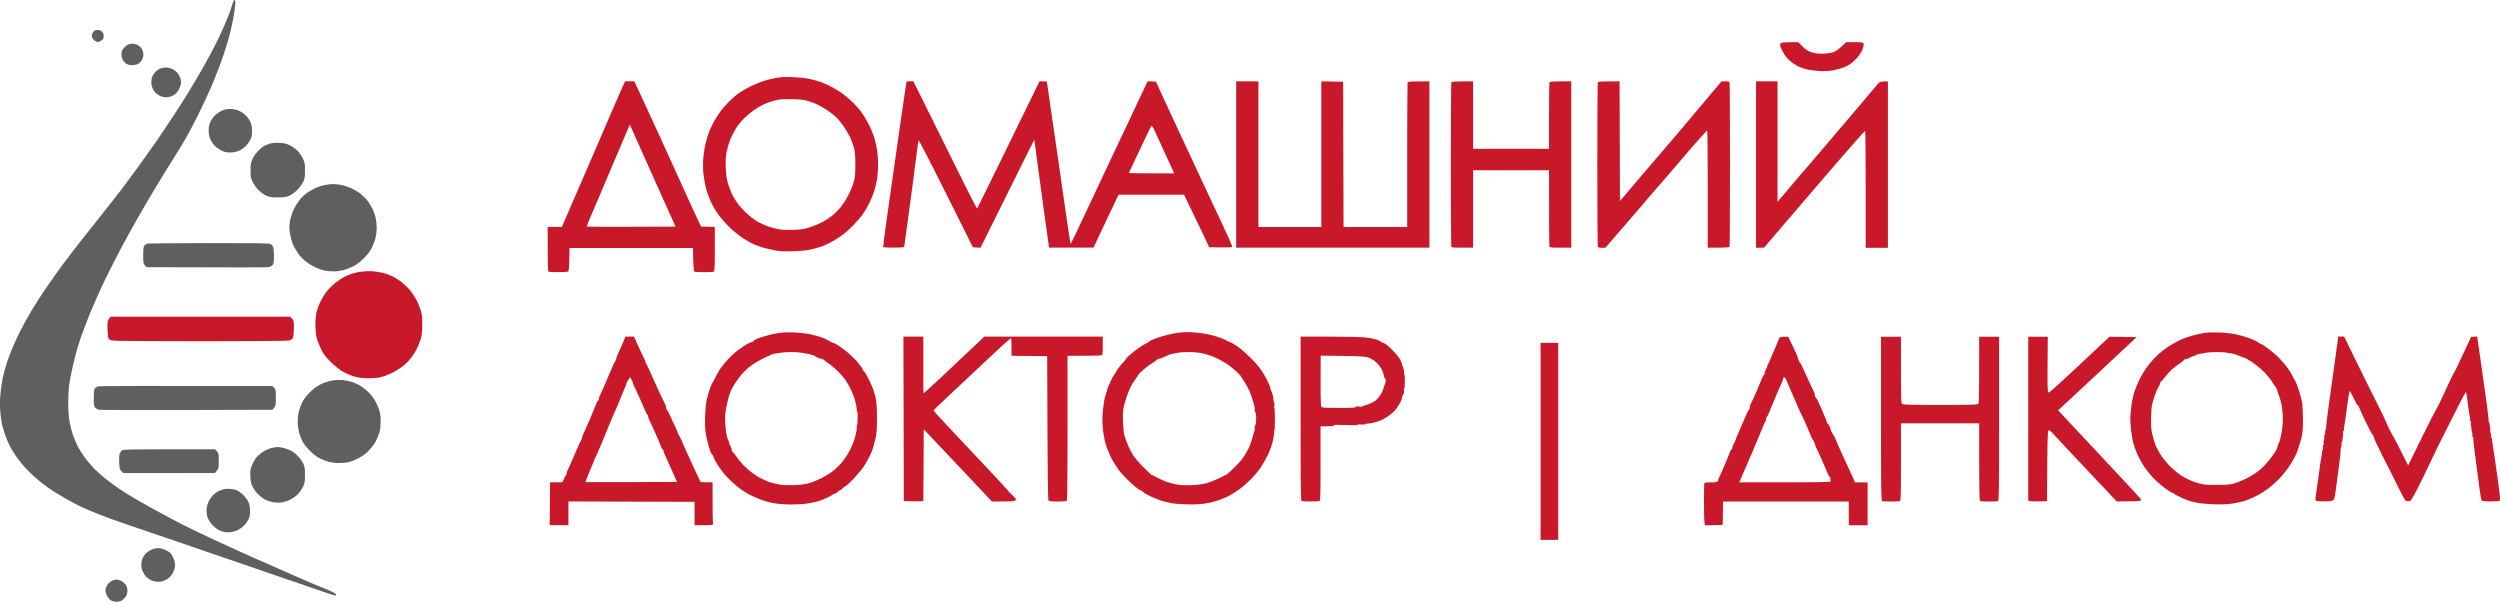 <?xml version="1.0" encoding="UTF-8"?> <svg xmlns="http://www.w3.org/2000/svg" width="4096" height="986" viewBox="0 0 4096 986" fill="none"><path d="M176.089 957.864C177.471 955.98 180.486 953.217 182.747 951.961C185.008 950.705 188.526 949.574 190.661 949.574C192.671 949.574 196.44 950.579 198.827 951.835C201.214 952.966 204.48 955.98 206.113 958.367C207.746 961.004 208.877 964.647 208.877 967.536C208.877 970.048 207.997 973.942 206.992 975.951C205.987 977.961 203.224 981.101 200.963 982.86C198.073 984.995 195.31 986 191.29 986C187.772 986 184.129 984.995 181.491 983.488C179.104 981.98 176.466 978.715 174.833 975.072C173.074 971.178 172.446 967.661 172.949 965.275C173.326 963.265 174.707 959.874 176.089 957.864Z" fill="#605E5F"></path><path d="M3823.03 609.813C3825.67 590.47 3828.56 569.368 3829.44 563.088L3830.95 551.407H3840.62L3861.98 595.117C3873.78 619.108 3884.46 640.712 3885.72 643.099C3887.1 645.485 3893.01 657.418 3898.91 669.476C3904.94 681.534 3909.71 691.708 3909.71 692.085C3909.71 692.461 3911.97 697.486 3914.86 703.389C3917.75 709.292 3920.39 714.317 3920.89 714.693C3921.4 715.07 3927.17 725.998 3945.52 762.549L3968.25 716.326C3980.82 690.954 3991.87 669.224 3992.75 668.22C3993.75 667.215 3997.65 659.302 4001.54 650.635C4005.44 641.968 4011.22 629.408 4014.48 622.751C4017.62 615.968 4020.89 609.688 4021.64 608.934C4022.4 608.055 4028.8 594.866 4048.65 552.035L4058.58 551.281L4060.84 566.731C4062.09 575.272 4064.73 593.736 4066.74 607.929C4068.75 622.123 4072.14 646.239 4074.28 661.688C4076.29 677.012 4077.8 690.2 4077.42 690.829C4077.04 691.582 4077.29 692.085 4078.05 692.085C4078.8 692.085 4079.18 693.592 4079.18 695.602C4079.05 697.486 4079.43 699.872 4079.93 700.877C4080.43 701.882 4080.43 703.891 4080.06 705.273C4079.68 706.655 4079.81 708.539 4080.56 709.418C4081.19 710.172 4081.56 712.056 4081.19 713.437C4080.81 714.819 4081.06 716.201 4081.82 716.578C4082.57 716.954 4082.95 718.713 4082.95 720.723C4082.82 722.607 4083.07 724.993 4083.57 725.998C4084.08 727.003 4084.33 728.761 4084.2 729.766C4084.08 730.771 4084.2 732.529 4084.7 733.534C4085.08 734.539 4087.97 754.385 4091.24 777.496C4096.01 811.535 4096.76 819.699 4095.38 820.453C4094.5 820.955 4087.85 821.458 4080.56 821.458C4071.26 821.583 4066.99 821.081 4065.99 819.951C4065.23 819.071 4063.6 810.405 4062.47 800.733C4061.21 791.061 4058.32 768.829 4055.94 751.496C4053.55 734.037 4051.92 719.215 4052.29 718.462C4052.67 717.834 4052.42 716.954 4051.67 716.578C4050.91 716.201 4050.54 714.442 4050.66 712.558C4050.79 710.549 4050.54 708.288 4050.03 707.534C4049.53 706.655 4049.28 704.645 4049.28 703.138C4049.4 701.505 4049.03 699.118 4048.53 697.737C4048.02 696.355 4047.9 694.22 4048.4 693.089C4048.78 691.833 4048.65 690.577 4047.9 690.2C4047.14 689.824 4046.77 688.065 4046.89 686.181C4047.02 684.171 4046.77 682.162 4046.39 681.408C4046.01 680.78 4044.63 671.988 4043.38 661.939C4042.24 651.891 4040.86 643.224 4040.23 642.471C4039.73 641.843 4030.56 659.05 4019.76 680.78C4008.95 702.51 3999.53 721.225 3998.9 722.23C3998.15 723.235 3990.61 738.81 3982.2 756.771C3973.65 774.733 3963.1 796.211 3958.83 804.501C3954.43 812.791 3950.16 819.951 3949.16 820.579C3948.15 821.081 3945.89 821.332 3944.01 821.207C3940.87 820.83 3939.61 818.946 3930.57 800.733C3925.16 789.68 3919.64 778.626 3918.38 776.24C3917.12 773.853 3910.22 760.163 3902.93 745.844C3895.64 731.399 3889.61 718.587 3889.61 717.206C3889.61 715.824 3888.61 713.689 3887.35 712.558C3886.1 711.302 3880.44 700.5 3874.79 688.693C3869.14 676.761 3864.49 666.461 3864.49 665.707C3864.49 665.079 3863.99 664.451 3863.23 664.451C3862.48 664.451 3859.46 659.05 3856.32 652.519C3853.18 645.987 3850.29 640.586 3849.79 640.586C3849.16 640.586 3847.15 653.147 3845.14 668.471C3843.13 683.92 3841.25 697.109 3840.87 697.737C3840.37 698.49 3840.24 700.5 3840.37 702.51C3840.49 704.394 3840.12 706.152 3839.36 706.529C3838.61 706.906 3838.48 708.162 3838.86 709.418C3839.36 710.549 3839.24 712.684 3838.74 714.065C3838.23 715.447 3837.86 718.085 3837.98 720.094C3837.98 721.979 3837.61 723.737 3836.85 724.114C3836.1 724.491 3835.85 726.124 3836.22 727.882C3836.6 729.64 3836.35 731.901 3835.6 732.906C3834.84 733.911 3834.59 735.418 3834.97 736.046C3835.34 736.8 3833.96 749.863 3831.95 765.312C3829.94 780.636 3827.43 798.723 3826.55 805.632C3825.29 815.429 3824.42 818.443 3822.41 819.699C3820.65 820.955 3816 821.458 3807.96 821.458C3801.43 821.458 3795.27 820.955 3794.52 820.453C3793.26 819.825 3793.39 817.187 3794.77 808.269C3795.65 802.115 3797.91 785.912 3799.79 772.472C3801.55 759.032 3803.31 747.1 3803.81 746.095C3804.19 745.09 3804.44 742.703 3804.32 740.819C3804.32 738.81 3804.69 737.302 3805.45 737.302C3806.2 737.302 3806.33 735.795 3805.95 733.911C3805.45 731.776 3805.7 730.017 3806.58 729.515C3807.33 728.887 3807.58 727.505 3807.2 726.375C3806.7 725.119 3806.83 722.983 3807.33 721.602C3807.83 720.22 3808.21 717.582 3808.08 715.698C3808.08 713.689 3808.34 712.181 3808.96 712.181C3809.47 712.181 3809.72 710.172 3809.59 707.785C3809.34 705.399 3809.72 703.389 3810.47 703.389C3811.22 703.389 3811.48 702.887 3811.1 702.133C3810.72 701.505 3812.23 688.316 3814.24 672.993C3816.38 657.543 3820.27 629.156 3823.03 609.813Z" fill="#C9182A"></path><path fill-rule="evenodd" clip-rule="evenodd" d="M384.247 0C385.629 0 385.88 2.01 385.252 9.169C384.875 14.068 383.242 25.247 381.484 33.913C379.725 42.58 376.961 54.764 375.203 60.919C373.444 67.073 369.173 81.015 365.655 91.692C362.138 102.368 354.475 122.465 348.696 136.282C342.792 150.098 332.114 173.209 324.828 187.78C317.542 202.35 308.246 220.06 303.975 227.345C299.829 234.63 290.407 249.829 283.247 261.259C275.961 272.689 263.273 293.288 254.982 307.104C246.691 320.921 233.249 343.781 225.209 357.975C217.17 372.168 205.235 393.646 198.829 405.704C192.296 417.763 180.488 441.251 172.322 457.831C164.283 474.41 153.228 499.28 147.575 513.097C142.047 526.913 135.138 545.001 132.249 553.29C129.485 561.58 125.465 574.643 123.581 582.18C121.571 589.716 118.807 601.648 117.425 608.557C115.918 615.465 114.034 625.639 113.28 631.166C112.401 636.692 111.772 649.755 111.772 660.055C111.772 671.862 112.526 683.041 113.782 690.2C114.913 696.48 117.3 706.026 119.184 711.553C121.069 717.079 124.586 725.872 127.224 731.022C129.862 736.171 135.389 744.964 139.535 750.49C143.681 756.017 150.464 763.93 154.484 768.075C158.63 772.22 167.298 779.882 173.83 785.157C180.362 790.433 193.553 799.853 203.226 806.008C212.898 812.288 232.747 823.844 247.193 831.757C261.64 839.796 282.87 851.1 294.302 857.004C305.733 862.907 329.099 874.337 346.435 882.376C363.645 890.415 394.8 904.608 415.527 913.777C436.255 922.946 468.917 937.391 488.011 945.681C507.232 954.096 523.186 960.879 523.563 960.879C523.939 960.879 530.095 963.391 537.381 966.531C545.798 970.174 550.571 972.811 550.571 974.068C550.571 975.072 550.194 975.952 549.566 975.952C549.064 975.952 539.642 972.937 528.587 969.169C517.533 965.401 484.494 954.096 455.098 943.922C425.703 933.748 388.644 921.062 372.816 915.661C356.862 910.26 318.17 896.946 286.764 886.144C255.359 875.342 218.928 862.907 205.738 858.511C192.548 854.24 173.076 847.081 162.398 842.81C151.72 838.414 138.656 833.013 133.505 830.626C128.355 828.24 116.169 821.834 106.496 816.308C96.823 810.781 84.01 802.742 77.98 798.472C71.95 794.201 62.654 786.79 57.252 781.892C51.725 776.993 44.062 769.457 40.042 764.935C36.022 760.413 30.244 753.128 27.103 748.606C23.962 744.085 19.189 736.548 16.551 731.65C13.913 726.751 10.144 717.833 8.008 711.553C5.873 705.273 3.612 697.108 2.858 693.34C2.104 689.572 0.974 681.031 0.471 674.499C-0.157 667.717 -0.157 656.412 0.471 648.122C1.099 640.209 2.732 627.774 4.24 620.489C5.747 613.204 8.888 601.397 11.275 594.112C13.661 586.827 18.184 575.02 21.324 567.735C24.465 560.45 30.118 548.266 34.012 540.73C37.781 533.194 45.946 518.372 52.102 508.073C58.383 497.647 69.689 480.188 77.352 469.135C85.015 458.082 96.823 441.376 103.733 432.082C110.767 422.787 122.576 407.212 130.239 397.54C137.776 387.869 153.73 367.772 165.539 352.95C177.473 338.129 192.548 318.911 199.08 310.245C205.612 301.578 218.677 284.119 227.848 271.307C237.144 258.495 249.58 241.036 255.61 232.369C261.514 223.703 272.695 207.123 280.483 195.316C288.397 183.509 300.708 164.417 307.869 152.61C315.155 140.803 327.215 120.204 334.878 106.764C342.541 93.325 352.842 73.73 357.741 63.431C362.766 53.005 369.424 38.058 372.564 30.145C375.705 22.232 379.222 12.184 380.479 7.788C381.735 3.14 383.242 0 384.247 0V0ZM160.514 49.112C162.775 48.986 165.413 50.242 167.172 51.875C168.805 53.382 169.936 56.145 169.936 58.155C169.936 60.039 169.433 62.551 168.805 63.807C168.303 64.938 166.167 66.696 164.157 67.576C161.142 69.083 159.886 69.083 156.745 67.576C154.61 66.696 152.223 64.184 151.344 62.175C149.836 59.034 149.836 57.778 151.344 54.764C152.223 52.754 153.856 50.745 154.861 50.116C155.866 49.488 158.378 49.112 160.514 49.112ZM216.667 71.595C219.305 71.595 223.074 72.474 225.209 73.479C227.219 74.484 230.109 76.87 231.491 78.88C232.872 80.764 234.38 84.532 234.757 87.296C235.259 90.938 234.631 93.701 232.872 97.344C231.491 100.107 228.601 103.373 226.466 104.629C224.33 105.759 220.185 106.764 216.667 106.764C213.275 106.764 209.255 105.885 206.994 104.503C204.859 103.247 202.221 100.107 200.964 97.595C199.834 95.083 198.829 91.064 198.829 88.928C198.829 86.668 199.959 82.899 201.341 80.764C202.723 78.503 205.738 75.489 207.874 74.107C210.135 72.725 214.155 71.595 216.667 71.595ZM271.69 110.532C275.207 110.532 279.478 111.663 282.996 113.296C286.136 114.929 290.156 118.32 292.041 121.209C294.051 123.972 295.935 128.745 296.312 131.885C297.065 136.407 296.563 138.919 293.799 144.823C291.664 149.596 289.026 152.987 285.759 155.122C283.247 156.881 278.599 158.639 275.458 159.142C272.067 159.518 267.795 159.142 264.78 158.137C262.017 157.258 258.123 154.997 256.113 153.238C254.103 151.48 251.339 147.837 250.208 145.074C248.952 142.311 247.821 137.663 247.821 134.774C247.821 131.76 248.575 127.489 249.58 125.354C250.46 123.093 252.846 119.576 254.856 117.566C256.866 115.557 260.132 113.17 262.268 112.291C264.278 111.412 268.549 110.658 271.69 110.532V110.532ZM376.836 178.485C380.604 178.359 386.383 179.49 390.026 180.871C393.795 182.253 399.071 185.644 402.211 188.659C405.226 191.673 408.869 196.572 410.251 199.712C412.01 203.606 412.889 208.128 412.889 214.157C413.015 220.814 412.387 224.331 410.251 228.601C408.744 231.741 405.478 236.389 403.091 239.026C400.578 241.539 396.181 244.93 393.167 246.312C390.277 247.819 384.499 249.326 380.353 249.703C375.328 250.08 370.68 249.577 366.535 248.321C362.892 247.191 357.615 243.925 353.972 240.785C349.827 237.268 346.686 232.997 344.802 228.476C342.666 223.577 341.787 219.432 341.913 213.529C341.913 207.5 342.792 203.606 345.179 198.707C346.938 194.939 350.706 190.166 353.972 187.528C357.113 184.891 362.012 181.751 364.902 180.62C367.916 179.49 373.318 178.485 376.836 178.485V178.485ZM456.983 234.002C464.771 234.254 468.666 235.133 474.193 237.77C478.213 239.655 483.991 243.674 487.132 246.814C490.273 249.954 494.293 255.732 496.177 259.626C499.317 266.032 499.694 268.418 499.694 279.471C499.694 289.771 499.192 293.037 496.931 297.684C495.423 300.824 491.529 306.351 488.137 309.993C484.494 314.013 479.343 318.158 475.198 320.042C469.042 323.056 466.781 323.433 455.098 323.433C443.667 323.433 441.029 323.056 435.627 320.293C432.109 318.66 426.708 314.515 423.316 311.249C420.05 307.984 415.904 301.955 413.894 297.935C410.879 291.655 410.502 289.269 410.502 278.843C410.502 268.544 411.005 266.032 413.894 260.003C415.653 256.234 419.924 250.331 423.316 246.94C426.582 243.548 430.979 239.906 433.114 238.901C435.124 237.896 439.144 236.263 441.908 235.258C444.923 234.379 450.953 233.751 456.983 234.002V234.002ZM545.546 301.578C549.315 301.578 555.847 302.331 559.993 303.211C564.139 304.09 571.173 306.476 575.696 308.486C580.093 310.496 586.876 314.515 590.77 317.53C594.539 320.544 599.941 325.945 602.579 329.462C605.217 333.105 608.734 338.757 610.368 342.274C612.001 345.791 614.136 351.945 615.267 356.09C616.272 360.235 617.151 367.897 617.151 373.047C617.151 378.197 616.272 385.859 615.267 390.004C614.136 394.149 611.498 401.183 609.363 405.704C606.599 411.357 602.579 416.758 595.921 423.289C589.389 429.821 583.736 433.966 577.831 436.855C573.183 438.99 566.149 441.753 562.129 442.758C558.234 443.763 551.199 444.642 546.426 444.642C541.778 444.642 534.994 444.014 531.351 443.26C527.834 442.507 521.427 440.246 517.281 438.362C513.136 436.478 506.227 432.333 501.83 429.067C497.433 425.801 491.654 419.898 488.514 415.376C485.499 411.105 481.479 403.946 479.595 399.424C477.71 394.777 475.575 386.612 474.821 380.583C473.816 371.917 473.942 368.149 475.449 360.487C476.58 355.337 479.218 347.424 481.353 342.902C483.489 338.38 487.76 331.472 490.901 327.452C494.167 323.308 500.071 318.032 504.97 314.766C509.744 311.752 516.025 308.235 519.166 306.979C522.306 305.723 527.959 304.09 531.728 303.211C535.497 302.331 541.778 301.703 545.546 301.578V301.578ZM341.41 398.294C402.714 398.168 439.521 398.545 441.908 399.424C443.918 400.052 446.43 402.062 447.184 403.82C448.189 405.704 448.817 411.985 448.817 419.521C448.817 430.449 448.44 432.458 446.305 434.594C444.923 435.975 441.908 437.357 439.647 437.734C437.511 438.111 391.659 438.362 240.41 437.734L237.52 434.845C234.882 432.207 234.631 430.825 234.631 418.391C234.631 406.961 235.008 404.323 236.892 402.188C238.149 400.68 240.41 399.299 241.917 399.047C243.425 398.796 288.146 398.419 341.41 398.294V398.294ZM560.621 622.624C564.39 623.001 570.671 624.006 574.44 625.137C578.208 626.141 584.741 628.905 588.886 631.166C593.032 633.426 599.438 638.325 603.081 642.093C606.85 645.736 611.749 651.89 614.011 655.659C616.272 659.427 619.412 666.209 620.92 670.731C622.93 676.635 623.684 681.91 623.684 690.2C623.684 696.606 622.93 704.268 621.925 707.785C620.794 711.302 618.407 717.456 616.397 721.601C614.387 725.746 609.363 732.78 605.091 737.302C599.69 743.08 594.539 746.973 587.504 750.616C582.103 753.505 574.565 756.52 570.922 757.273C567.405 758.027 560.244 758.655 555.219 758.655C550.32 758.655 542.908 757.776 538.888 756.771C534.994 755.766 528.211 753.128 523.814 750.993C518.915 748.481 512.759 743.708 507.232 738.056C502.081 732.78 497.056 726.249 495.046 722.229C493.288 718.461 490.901 711.93 489.77 707.785C488.64 703.64 487.76 695.978 487.76 690.828C487.76 685.678 488.64 678.016 489.644 673.871C490.775 669.726 493.162 663.195 495.046 659.427C496.805 655.659 501.579 649.127 505.473 644.982C509.367 640.837 515.271 635.687 518.663 633.426C522.055 631.166 528.211 628.151 532.356 626.644C536.502 625.137 543.034 623.504 546.803 623.001C550.571 622.499 556.852 622.373 560.621 622.624V622.624ZM446.179 632.422L449.068 635.311C451.707 637.948 451.958 639.204 451.958 651.89C451.958 664.577 451.707 665.833 446.179 671.359L306.487 671.736C229.732 671.862 164.911 671.736 162.65 671.359C160.514 670.982 157.499 669.475 156.117 667.968C153.856 665.456 153.605 663.446 153.605 651.89C153.605 642.847 154.233 637.948 155.363 636.441C156.368 635.185 158.755 633.678 160.64 633.05C162.65 632.422 227.722 632.045 446.179 632.422V632.422ZM454.47 732.403C456.48 732.278 461.631 733.157 465.776 734.287C469.922 735.292 475.575 737.553 478.338 739.186C481.102 740.819 485.876 744.838 488.891 748.23C492.031 751.495 495.674 756.771 497.056 759.911C499.192 764.433 499.694 768.201 499.694 778.124C499.694 789.051 499.317 791.563 496.428 797.592C494.669 801.361 490.649 807.013 487.635 810.027C484.62 813.042 478.715 817.187 474.57 819.071C470.424 820.955 464.143 822.965 460.751 823.341C457.234 823.844 451.078 823.467 446.933 822.713C442.787 821.834 437.134 819.95 434.371 818.568C431.607 817.187 426.582 813.419 423.316 810.278C419.924 807.138 415.779 801.361 413.894 797.592C411.382 792.443 410.502 788.172 410.126 780.636C409.749 772.346 410.126 769.206 412.512 763.051C414.145 758.906 417.16 753.254 419.296 750.49C421.432 747.727 426.205 743.331 429.974 740.819C433.743 738.307 440.024 735.418 443.792 734.287C447.561 733.283 452.335 732.403 454.47 732.403V732.403ZM352.088 736.046L355.229 739.186C358.118 742.075 358.369 743.205 358.369 755.263C358.495 767.322 358.244 768.326 352.088 774.983L201.969 775.109L198.829 771.718C196.191 768.954 195.688 767.07 195.311 758.906C195.06 753.631 195.186 747.35 195.563 745.215C195.939 742.954 197.573 739.94 199.08 738.558C201.718 736.046 203.602 736.046 352.088 736.046ZM377.841 800.984C381.232 801.361 385.755 802.365 387.89 803.119C389.9 803.998 394.171 806.887 397.186 809.65C400.201 812.288 404.096 817.061 405.854 820.201C408.241 824.346 409.246 828.24 409.623 834.646C410 841.052 409.497 844.945 407.864 849.09C406.608 852.231 403.342 857.255 400.453 860.395C397.438 863.661 392.287 867.303 388.393 869.062C383.745 871.071 379.222 872.076 374.072 872.076C368.545 872.076 364.776 871.323 359.625 868.936C355.48 866.926 350.581 863.158 347.314 859.516C344.299 856.124 341.033 850.723 339.903 847.206C338.772 843.313 338.144 838.288 338.521 834.018C338.772 830.25 340.28 824.597 341.913 821.457C343.42 818.317 346.561 813.921 348.696 811.66C350.957 809.274 354.852 806.385 357.364 805.003C360.002 803.747 364.273 802.114 366.786 801.486C369.424 800.858 374.323 800.607 377.841 800.984V800.984ZM259.127 898.076C262.394 898.076 267.419 899.333 271.062 901.091C274.453 902.724 278.348 905.11 279.478 906.366C280.609 907.622 282.87 911.642 284.378 915.033C286.262 919.555 287.016 923.072 286.639 927.719C286.304 931.906 284.88 936.051 282.368 940.154C279.604 944.676 276.84 947.188 271.69 949.951C265.911 952.966 263.524 953.468 257.746 953.091C252.721 952.84 249.078 951.71 244.555 948.946C239.907 946.058 237.52 943.42 234.882 938.27C231.867 932.492 231.365 930.106 231.742 923.825C232.119 918.048 232.998 915.033 235.887 910.637C238.525 906.743 241.792 903.98 246.565 901.468C251.088 899.207 255.359 898.076 259.127 898.076V898.076Z" fill="#605E5F"></path><path fill-rule="evenodd" clip-rule="evenodd" d="M2946.19 69.083L2952.85 75.74C2957.37 80.388 2961.64 83.277 2966.54 85.161C2972.07 87.296 2976.59 87.924 2984.88 87.924C2990.91 87.924 2998.7 87.045 3002.34 86.04C3007.37 84.658 3010.89 82.272 3024.7 69.209L3037.89 69.083C3047.19 68.958 3051.59 69.46 3052.59 70.591C3053.85 71.847 3053.85 73.48 3052.34 78.504C3051.34 82.021 3048.32 87.547 3045.81 90.939C3043.17 94.456 3038.27 99.48 3034.75 102.369C3031.36 105.258 3025.08 108.775 3020.94 110.407C3016.79 112.04 3008.88 114.176 3003.35 115.18C2996.56 116.436 2989.28 116.813 2980.74 116.311C2973.83 115.934 2964.53 114.678 2960.01 113.673C2955.49 112.543 2948.83 110.156 2945.06 108.272C2941.42 106.388 2935.51 102.243 2931.87 99.103C2928.35 95.963 2923.7 90.059 2921.57 85.914C2919.31 81.895 2917.3 77.248 2916.79 75.615C2916.42 74.108 2916.67 71.972 2917.42 70.967C2918.55 69.46 2921.82 69.083 2946.19 69.083V69.083ZM1298.65 126.359C1306.94 126.61 1318.5 127.741 1324.41 128.871C1330.31 130.002 1339.61 132.514 1345.13 134.524C1350.66 136.533 1358.83 140.301 1363.35 142.813C1367.87 145.326 1374.65 149.471 1378.42 151.983C1382.19 154.62 1389.48 160.524 1394.63 165.297C1399.78 170.07 1407.19 178.234 1410.96 183.384C1414.85 188.534 1420.63 198.205 1423.9 204.737C1427.16 211.268 1431.18 221.442 1432.94 227.346C1434.58 233.249 1436.59 242.418 1437.34 247.819C1438.09 253.095 1438.72 263.269 1438.72 270.303C1438.72 277.462 1437.84 288.39 1436.84 294.544C1435.71 300.699 1433.32 310.119 1431.56 315.269C1429.8 320.419 1426.41 328.583 1423.9 333.482C1421.51 338.381 1417.24 345.666 1414.35 349.811C1411.59 353.956 1405.05 361.743 1399.78 367.27C1394.63 372.671 1386.97 379.83 1382.82 383.096C1378.67 386.362 1370.76 391.637 1365.23 394.777C1359.71 397.917 1352.04 401.686 1348.27 403.067C1344.5 404.449 1336.59 406.835 1330.69 408.217C1323.27 410.101 1314.1 411.106 1300.54 411.608C1285.34 412.111 1278.55 411.86 1269.76 410.227C1263.48 408.971 1254.81 406.961 1250.29 405.705C1245.77 404.323 1238.73 401.811 1234.59 400.053C1230.44 398.169 1222.53 393.647 1217 390.004C1211.47 386.362 1202.8 379.453 1197.65 374.806C1192.5 370.033 1184.71 361.618 1180.32 356.091C1175.79 350.564 1169.39 340.39 1166 333.482C1162.48 326.323 1158.46 315.52 1156.7 308.361C1154.94 301.453 1153.06 290.148 1152.3 283.24C1151.67 275.452 1151.67 265.655 1152.43 257.491C1153.06 250.206 1154.94 239.153 1156.57 232.998C1158.21 226.843 1160.85 218.553 1162.23 214.785C1163.61 211.017 1167.38 203.355 1170.52 197.829C1173.78 192.302 1178.68 184.64 1181.57 180.872C1184.46 177.104 1190.87 170.07 1195.64 165.297C1200.42 160.524 1207.58 154.495 1211.35 151.983C1215.11 149.345 1223.28 144.698 1229.56 141.557C1235.84 138.417 1245.39 134.524 1250.92 132.765C1256.44 131.007 1264.36 128.871 1268.5 128.243C1272.65 127.49 1277.67 126.61 1279.81 126.359C1281.95 126.108 1290.36 125.982 1298.65 126.359V126.359ZM1260.97 167.055C1258.2 167.935 1253.18 170.07 1249.66 171.828C1246.27 173.587 1239.99 177.229 1235.84 179.993C1231.7 182.756 1224.41 188.785 1219.76 193.307C1214.99 197.829 1208.71 205.49 1205.69 210.389C1202.68 215.288 1198.53 223.452 1196.4 228.602C1194.39 233.752 1191.75 242.795 1190.49 248.699C1188.86 256.989 1188.61 263.018 1189.11 275.076C1189.61 285.501 1190.74 293.916 1192.5 300.197C1194.01 305.346 1197.4 314.139 1200.16 319.665C1202.93 325.192 1208.33 333.482 1212.35 338.129C1216.24 342.777 1222.9 349.434 1227.05 352.951C1231.19 356.468 1237.98 361.366 1242.12 363.627C1246.27 366.014 1253.68 369.279 1258.45 371.038C1263.23 372.671 1271.27 374.806 1276.04 375.685C1281.32 376.565 1290.99 376.941 1300.54 376.565C1313.85 376.062 1318 375.309 1328.17 371.917C1334.71 369.656 1343.75 365.888 1348.27 363.376C1352.8 360.99 1359.71 356.342 1363.73 353.076C1367.75 349.936 1374.28 343.405 1378.05 338.506C1381.94 333.608 1387.59 324.564 1390.61 318.409C1393.75 312.255 1397.52 302.834 1398.9 297.685C1400.91 290.148 1401.41 284.622 1401.41 269.423C1401.41 254.476 1400.91 248.573 1398.9 241.162C1397.52 236.012 1394.5 228.099 1392.24 223.578C1389.98 219.056 1385.21 211.268 1381.69 206.118C1378.17 201.094 1372.77 194.563 1369.63 191.674C1366.49 188.785 1360.33 183.886 1355.81 180.872C1351.29 177.857 1344.5 173.838 1340.74 171.954C1336.97 170.07 1329.81 167.306 1325.03 165.799C1318.12 163.538 1312.47 162.91 1298.02 162.533C1286.09 162.282 1277.42 162.659 1272.9 163.79C1269.13 164.669 1263.73 166.05 1260.97 167.055V167.055ZM1024.04 133.142H1039.24L1045.02 145.451C1048.16 152.108 1054.95 166.93 1060.22 178.36C1065.37 189.79 1074.17 208.631 1079.57 220.437C1084.97 232.244 1094.27 252.592 1100.17 265.655C1106.2 278.718 1116.12 300.573 1122.15 314.013C1128.18 327.453 1136.6 345.917 1148.53 371.164L1171.15 371.792V408.217C1171.15 439.493 1170.89 444.768 1169.26 445.271C1168.26 445.647 1160.97 445.899 1153.18 445.899C1145.52 445.899 1138.48 445.396 1137.6 444.894C1136.6 444.266 1135.97 438.237 1135.34 406.333H933.092L932.715 425.174C932.464 438.237 931.836 444.266 930.831 444.894C929.951 445.396 922.916 445.899 915.253 445.899C907.465 445.899 900.179 445.647 899.174 445.271C897.541 444.768 897.289 439.493 897.289 371.792H920.53L926.434 358.352C929.7 350.816 936.358 335.492 941.257 324.062C946.156 312.632 954.322 293.791 959.472 281.984C964.623 270.177 972.537 251.839 977.185 241.162C981.708 230.486 991.632 207.5 999.043 190.292C1006.46 172.959 1014.12 155.5 1016 151.355C1017.89 147.21 1020.52 141.432 1021.78 138.417L1024.04 133.142ZM1028.56 211.771C1026.68 215.916 1021.28 228.602 1016.63 239.906C1011.86 251.336 1004.82 268.042 1000.8 277.085C996.908 286.003 990.376 301.327 986.481 310.873C982.461 320.545 975.05 338.004 969.899 349.559C964.874 361.115 960.98 370.912 961.231 371.164C961.608 371.54 994.521 371.666 1034.34 371.54L1106.83 371.289C1097.15 349.811 1090.87 335.994 1086.73 326.699C1082.58 317.279 1074.54 299.192 1068.76 286.506C1062.99 273.694 1053.94 253.597 1048.79 241.916C1043.64 230.109 1037.74 216.795 1035.6 212.273L1031.83 204.234L1028.56 211.771ZM1496.51 133.267L1529.67 200.089C1547.89 236.892 1571.13 283.868 1581.43 304.342C1591.73 324.941 1600.52 341.772 1600.77 341.772C1601.15 341.772 1624.39 294.796 1703.16 133.267H1709.19C1712.45 133.267 1715.09 133.393 1715.09 133.519C1715.09 133.644 1717.98 153.113 1721.37 176.601C1724.76 199.964 1730.67 240.409 1734.44 266.409C1738.21 292.284 1743.98 332.854 1747.38 356.468C1750.64 380.207 1753.78 399.425 1754.03 399.425C1754.41 399.425 1758.31 391.637 1762.83 382.217C1767.22 372.671 1776.52 353.076 1783.43 338.506C1790.21 324.062 1800.77 301.704 1806.8 288.892C1812.83 276.206 1822.12 256.36 1827.52 244.93C1832.92 233.626 1843.23 211.896 1850.39 196.572C1857.55 181.374 1867.22 160.901 1880.28 133.142L1893.85 133.77L1904.78 157.635C1910.81 170.823 1921.87 194.437 1929.15 210.138C1936.56 225.838 1948.37 251.336 1955.53 266.66C1962.69 281.984 1972.37 302.834 1977.01 312.757C1981.66 322.806 1990.08 340.642 1995.61 352.323C2001.13 364.13 2008.67 380.333 2012.44 388.497C2016.08 396.661 2019.1 403.821 2019.1 404.449C2019.1 405.328 2012.19 405.705 1981.16 405.077L1969.6 380.584C1963.2 367.144 1953.9 347.801 1939.95 319.037H1832.55L1828.28 328.207C1826.02 333.231 1817.72 350.564 1809.94 366.767C1802.15 383.096 1794.86 398.42 1791.72 405.705H1718.86L1718.23 401.686C1717.85 399.425 1714.84 377.193 1711.32 352.323C1707.8 327.453 1702.78 289.646 1699.89 268.167C1697.13 246.815 1694.74 229.23 1694.61 228.979C1694.49 228.853 1685.19 247.568 1673.76 270.428C1662.46 293.414 1642.61 333.231 1606.43 405.956L1593.99 405.077L1549.77 316.525C1525.02 266.911 1505.3 228.853 1504.92 229.858C1504.55 230.988 1502.79 243.926 1500.9 258.747C1499.15 273.694 1494 312.255 1489.6 344.535C1485.08 376.816 1481.43 403.821 1481.43 404.449C1481.43 405.328 1475.03 405.705 1464.47 405.705C1455.18 405.705 1447.26 405.328 1447.01 404.826C1446.76 404.323 1449.02 386.613 1451.91 365.511C1454.93 344.535 1460.08 308.612 1463.22 285.752C1466.36 263.018 1472.64 219.433 1477.04 189.036C1481.56 158.64 1485.2 133.644 1485.2 133.519C1485.2 133.393 1487.84 133.142 1496.51 133.142V133.267ZM1863.2 254.225C1855.66 269.926 1849.51 283.114 1849.51 283.366C1849.51 283.742 1866.21 283.994 1886.57 283.994H1923.62C1921.99 279.723 1916.84 268.544 1911.06 256.36C1905.41 244.302 1898 228.099 1894.61 220.312C1891.21 212.524 1887.82 206.118 1887.19 206.118C1886.44 206.118 1883.8 210.515 1881.41 215.916C1878.9 221.317 1870.74 238.525 1863.2 254.225ZM2025.38 133.267H2061.81V371.917H2164.82V133.267L2200.62 133.896L2201.25 371.917H2305.52V254.476C2305.52 189.915 2305.89 136.282 2306.14 135.152C2306.65 133.644 2309.91 133.267 2341.95 133.267V405.831H2025.38V133.267ZM2413.55 133.267V243.8H2537.92V190.418C2537.92 161.152 2538.29 136.282 2538.55 135.152C2539.05 133.644 2542.31 133.267 2574.35 133.267V405.831H2556.76C2542.31 405.831 2539.05 405.579 2538.55 403.946C2538.29 402.942 2537.92 374.429 2537.92 278.969H2413.55V405.831H2395.96C2381.52 405.831 2378.25 405.579 2377.75 403.946C2377.5 402.942 2377.12 342.526 2377.12 269.549C2377.12 196.698 2377.5 136.282 2377.87 135.152C2378.5 133.644 2381.77 133.267 2413.55 133.267ZM2653.49 133.267L2654.12 329.463L2680.5 298.313C2695.07 281.23 2709.27 264.65 2712.03 261.51C2714.79 258.37 2719.94 252.467 2723.34 248.322C2726.73 244.051 2733.01 236.766 2737.28 231.993C2741.43 227.094 2748.59 218.805 2752.98 213.529C2757.38 208.254 2774.34 188.031 2820.57 133.267H2826.85C2831.37 133.267 2833.38 133.896 2833.76 135.152C2834.13 136.282 2834.39 196.698 2834.39 269.549C2834.39 342.526 2834.13 402.942 2833.76 403.946C2833.26 405.579 2830.11 405.831 2797.96 405.831V309.743C2797.96 256.989 2797.58 213.655 2797.08 213.655C2796.57 213.655 2784.51 226.969 2770.32 243.298C2756.25 259.626 2741.05 277.337 2736.65 282.612C2732.25 287.887 2726.35 294.796 2723.46 297.936C2720.57 301.076 2712.03 310.873 2704.37 319.791C2696.83 328.583 2688.66 338.255 2686.15 341.27C2683.76 344.158 2670.2 359.859 2630.25 405.956H2624.35C2620.2 405.956 2618.19 405.328 2617.69 403.946C2617.44 402.942 2617.06 342.526 2617.06 269.549C2617.06 196.698 2617.44 136.282 2617.81 135.152C2618.44 133.644 2621.71 133.267 2653.49 133.267ZM2877.1 133.267H2912.27V330.593L2923.95 317.028C2930.36 309.491 2938.4 300.071 2941.79 295.926C2945.18 291.781 2951.21 284.747 2955.23 280.351C2959.13 275.829 2979.1 252.341 2999.7 228.225C3020.18 203.983 3044.43 175.471 3053.47 164.92C3062.52 154.244 3072.19 142.813 3074.95 139.422C3079.85 133.519 3080.23 133.393 3093.17 133.393V405.956H3056.74V310.496C3056.74 257.868 3056.36 214.785 3055.86 214.408C3055.36 214.157 3033.75 238.525 3007.74 268.67C2981.87 298.689 2956.99 327.704 2952.47 332.98C2948.07 338.381 2935.89 352.448 2925.46 364.381C2915.16 376.439 2902.98 390.632 2890.29 405.705L2877.1 405.956V133.267ZM609.614 444.391C614.137 444.643 621.548 445.773 625.945 446.778C630.468 447.783 637.251 450.044 641.02 451.802C644.914 453.56 651.321 457.329 655.466 460.343C659.612 463.232 665.767 468.759 669.159 472.527C672.551 476.169 677.45 482.952 680.088 487.474C682.852 491.87 686.495 500.16 688.379 505.687C691.394 514.479 691.771 517.619 691.771 532.064C691.646 546.257 691.269 549.648 688.379 558.441C686.495 563.842 682.852 572.132 680.088 576.653C677.45 581.05 672.802 587.581 669.787 590.972C666.772 594.238 660.868 599.514 656.723 602.403C652.577 605.417 645.04 609.813 639.764 612.2C634.613 614.586 627.327 617.224 623.433 618.103C619.538 619.108 610.619 619.736 602.705 619.736C591.65 619.485 586.877 618.857 578.837 616.345C573.309 614.586 565.144 610.944 560.622 608.306C556.225 605.668 547.682 598.76 541.778 592.982C533.361 584.441 529.97 580.045 525.824 571.629C522.935 565.726 519.669 557.185 518.664 552.789C517.533 548.267 516.779 539.098 516.779 532.315C516.654 525.532 517.533 516.237 518.538 511.59C519.669 506.943 522.809 498.402 525.824 492.749C528.713 486.971 533.738 479.31 536.753 475.667C539.894 472.024 545.798 466.247 549.944 462.981C554.089 459.715 560.622 455.445 564.39 453.435C568.284 451.551 574.44 449.039 578.209 447.908C582.103 446.778 588.887 445.396 593.283 444.894C597.806 444.266 605.217 444.015 609.614 444.391V444.391ZM181.493 518.875H475.198L478.339 522.015C481.354 524.904 481.479 525.909 481.479 537.716C481.479 545.127 480.851 551.532 479.972 553.417C479.093 555.175 476.706 557.059 474.57 557.813C472.183 558.566 419.548 559.069 328.848 559.069C236.265 559.069 185.513 558.566 182.875 557.813C180.614 557.059 178.227 555.426 177.473 554.045C176.845 552.537 176.217 545.629 176.092 538.47C175.966 526.788 176.343 525.03 178.73 522.141L181.493 518.875ZM1300.66 544.624C1309.21 545.001 1320.51 546.257 1325.79 547.262C1330.94 548.392 1339.1 550.528 1344 552.035C1348.78 553.542 1355.06 556.431 1357.82 558.19C1360.58 560.074 1363.6 561.581 1364.73 561.581C1365.74 561.581 1369.63 563.591 1373.52 566.103C1377.29 568.615 1384.33 573.765 1389.1 577.658C1393.75 581.552 1400.28 587.958 1403.55 591.726C1406.81 595.494 1410.71 600.393 1412.22 602.654C1413.72 604.915 1414.48 606.799 1413.97 606.799C1413.47 606.799 1414.23 607.552 1415.61 608.432C1416.99 609.436 1421.13 616.596 1424.9 624.509C1428.55 632.422 1431.69 639.958 1431.81 641.34C1431.94 642.722 1432.44 644.731 1433.07 645.736C1433.7 646.741 1434.83 652.393 1435.71 658.297C1436.46 664.2 1436.96 678.268 1436.84 689.698C1436.71 704.519 1435.96 712.684 1434.45 718.587C1433.19 723.109 1432.06 727.631 1431.81 728.636C1431.69 729.64 1431.44 730.52 1431.31 730.52C1431.18 730.52 1430.81 731.776 1430.56 733.283C1430.31 734.916 1428.04 740.568 1425.53 745.844C1423.02 751.245 1418.37 759.534 1415.1 764.433C1411.96 769.206 1404.18 778.375 1398.02 784.907C1391.74 791.313 1386.09 796.588 1385.46 796.462C1384.7 796.462 1382.44 798.221 1380.43 800.231C1378.3 802.366 1376.54 803.747 1376.29 803.371C1376.16 802.994 1374.4 804.124 1372.52 805.883C1370.63 807.641 1368.12 809.023 1366.87 809.023C1365.74 809.023 1364.73 809.4 1364.73 809.902C1364.73 810.405 1360.96 812.665 1356.19 814.926C1351.54 817.062 1344.88 819.825 1341.49 820.955C1337.97 822.086 1329.81 823.844 1323.27 824.849C1316.62 825.854 1304.56 826.608 1296.27 826.608C1287.97 826.608 1275.92 825.728 1269.51 824.724C1263.1 823.719 1253.55 821.207 1248.15 819.197C1242.88 817.313 1233.96 813.419 1228.56 810.781C1223.15 808.018 1214.11 802.115 1208.46 797.593C1202.8 793.071 1194.89 785.66 1190.87 781.264C1186.72 776.868 1180.69 769.08 1177.3 764.056C1173.91 759.032 1170.39 752.626 1169.39 749.612C1168.38 746.723 1167 744.211 1166.25 743.959C1165.49 743.834 1163.48 739.061 1161.72 733.283C1159.97 727.631 1157.7 717.834 1156.57 711.679C1155.07 703.263 1154.82 695.476 1155.32 681.534C1155.69 668.471 1156.83 659.427 1158.58 652.017C1160.09 646.113 1162.48 638.074 1164.11 634.055C1165.62 630.036 1167.13 626.77 1167.5 626.896C1167.75 626.896 1169.76 623.379 1171.65 619.108C1173.66 614.712 1177.55 607.804 1180.44 603.659C1183.33 599.514 1189.36 592.229 1193.76 587.456C1198.28 582.808 1205.69 576.151 1210.21 572.885C1214.61 569.62 1221.02 565.349 1224.28 563.591C1227.55 561.832 1231.07 560.325 1232.2 560.325C1233.2 560.325 1234.33 559.571 1234.59 558.692C1234.96 557.813 1237.35 556.18 1239.99 555.175C1242.63 554.045 1249.28 551.784 1254.81 550.276C1260.34 548.644 1269.38 546.634 1274.91 545.755C1281.32 544.624 1290.49 544.247 1300.66 544.624V544.624ZM1267.75 579.291C1267.88 578.789 1267.12 579.417 1266.12 580.422C1264.99 581.426 1264.11 581.678 1264.23 581.05C1264.23 580.296 1263.35 580.673 1262.22 581.678C1260.97 582.683 1259.71 583.436 1259.33 583.185C1258.83 583.059 1253.18 585.697 1246.65 589.214C1239.99 592.605 1230.94 598.509 1226.55 602.151C1222.02 605.919 1215.11 613.079 1211.22 618.229C1207.33 623.379 1202.93 629.784 1201.55 632.548C1200.04 635.311 1198.41 638.451 1197.78 639.456C1197.15 640.461 1195.52 645.234 1194.01 650.132C1192.63 654.905 1190.62 663.698 1189.49 669.601C1188.23 676.258 1187.73 684.423 1188.11 691.582C1188.36 697.737 1189.36 706.529 1190.12 711.051C1190.99 715.573 1192.38 720.346 1193.38 721.727C1194.39 723.109 1194.89 724.616 1194.51 725.119C1194.14 725.621 1195.01 727.882 1196.27 730.143C1197.65 732.404 1198.78 735.544 1198.78 737.051C1198.91 738.684 1199.66 740.317 1200.67 740.819C1201.67 741.322 1204.69 745.216 1207.45 749.36C1210.21 753.505 1216.87 761.167 1222.4 766.317C1228.18 771.718 1236.85 778.25 1242.88 781.767C1248.78 785.032 1257.2 788.8 1261.72 790.182C1266.12 791.689 1273.78 793.322 1278.68 794.076C1283.7 794.955 1293.75 795.206 1302.55 794.83C1311.97 794.327 1320.89 793.071 1326.42 791.438C1331.19 790.057 1340.23 786.288 1346.51 783.148C1352.67 779.883 1361.46 774.482 1365.86 770.839C1370.38 767.322 1377.17 760.414 1380.94 755.641C1384.83 750.742 1390.36 742.075 1393.25 736.172C1396.14 730.268 1399.65 721.225 1401.03 716.075C1402.42 710.925 1403.67 704.645 1403.55 702.259C1403.55 699.872 1403.8 697.611 1404.18 697.234C1404.55 696.858 1405.05 691.582 1405.18 685.553C1405.43 679.524 1405.05 674.625 1404.55 674.625C1404.05 674.625 1403.67 672.741 1403.67 670.48C1403.67 668.22 1402.54 661.939 1401.03 656.413C1399.65 650.886 1395.51 640.712 1391.99 633.929C1387.34 625.263 1382.57 618.606 1376.04 611.446C1370.76 605.919 1362.97 599.137 1358.7 596.248C1354.43 593.359 1350.91 590.847 1350.91 590.47C1350.91 590.093 1349.4 589.088 1347.39 588.209C1345.51 587.33 1343.63 586.953 1343.37 587.33C1343 587.707 1340.11 586.451 1337.09 584.567C1333.95 582.683 1331.31 581.301 1331.06 581.426C1330.94 581.552 1330.44 581.678 1330.18 581.678C1329.81 581.678 1328.93 581.426 1328.3 581.05C1327.55 580.673 1326.92 580.296 1326.67 580.296C1326.54 580.296 1325.28 580.045 1323.9 579.794C1322.52 579.668 1318 578.914 1313.85 578.035C1309.71 577.282 1301.17 576.653 1295.01 576.779C1288.73 576.779 1280.06 577.533 1275.54 578.412C1271.14 579.291 1267.62 579.668 1267.75 579.291V579.291ZM1944.1 544.122C1948.12 543.996 1956.91 544.624 1963.57 545.252C1970.36 546.006 1980.03 547.764 1985.3 549.146C1990.46 550.402 1997.99 552.789 2002.01 554.421C2005.91 555.929 2009.17 557.436 2009.17 557.813C2009.05 558.19 2011.18 559.069 2013.82 559.948C2016.46 560.702 2022.74 564.344 2028.02 567.987C2033.17 571.504 2043.34 580.547 2050.63 587.958C2059.42 597.001 2065.83 604.789 2069.97 611.949C2073.49 617.726 2076.88 624.132 2077.64 626.267C2078.27 628.277 2079.65 631.166 2080.4 632.548C2081.28 633.929 2081.66 635.311 2081.28 635.688C2080.9 636.065 2081.78 638.577 2083.16 641.34C2084.55 644.103 2085.93 649.128 2086.18 652.645C2086.56 656.036 2087.18 659.804 2087.69 660.809C2088.19 661.814 2088.19 663.698 2087.81 664.828C2087.31 666.084 2087.44 667.717 2087.94 668.596C2088.44 669.476 2088.82 677.64 2088.82 686.809C2088.94 695.978 2088.57 703.515 2088.31 703.515C2087.94 703.515 2087.69 705.65 2087.56 708.162C2087.56 710.8 2086.56 717.457 2085.3 722.983C2084.04 728.51 2080.65 738.056 2077.76 744.336C2074.75 750.491 2069.35 760.163 2065.7 765.689C2062.06 771.216 2054.15 780.511 2048.24 786.414C2042.21 792.317 2033.17 800.105 2028.02 803.496C2022.74 807.013 2015.71 811.284 2012.31 813.042C2008.8 814.801 2001.13 817.941 1995.35 819.951C1989.45 821.96 1979.02 824.472 1972.11 825.352C1963.95 826.356 1953.02 826.733 1941.34 826.231C1931.29 825.854 1921.11 824.975 1918.72 824.221C1916.21 823.468 1912.07 822.463 1909.3 822.086C1906.54 821.709 1898 818.82 1890.46 815.554C1882.8 812.414 1875.51 808.521 1874.13 807.013C1872.75 805.506 1869.61 803.496 1867.22 802.491C1864.71 801.487 1857.17 795.332 1850.39 788.801C1843.48 782.269 1835.56 773.602 1832.55 769.457C1829.66 765.312 1824.88 757.902 1822.12 753.129C1819.36 748.23 1817.35 743.834 1817.6 743.331C1817.98 742.829 1817.35 741.447 1816.34 740.191C1815.34 739.061 1813.2 733.283 1811.44 727.38C1809.81 721.476 1807.67 710.172 1806.92 702.259C1805.92 691.708 1805.92 683.92 1806.92 673.369C1807.67 665.456 1809.06 655.533 1810.19 651.388C1811.32 647.244 1812.45 643.224 1812.95 642.596C1813.33 641.843 1813.83 639.958 1814.08 638.2C1814.21 636.441 1815.59 633.176 1816.97 630.915C1818.35 628.654 1819.11 626.896 1818.85 626.896C1818.48 626.896 1819.99 623.63 1822.12 619.61C1824.38 615.717 1828.28 609.185 1830.91 605.166C1833.55 601.272 1837.82 596.122 1840.21 593.861C1842.6 591.6 1844.61 589.088 1844.61 588.209C1844.61 587.33 1849.76 582.431 1856.16 577.156C1862.57 572.006 1870.86 566.228 1874.76 564.344C1878.53 562.586 1882.17 560.325 1882.92 559.571C1883.55 558.692 1887.82 556.682 1892.34 554.924C1896.74 553.165 1905.28 550.528 1911.19 549.02C1916.97 547.513 1925.26 545.88 1929.4 545.252C1933.55 544.75 1940.21 544.247 1944.1 544.122V544.122ZM1920.61 579.794C1917.85 580.17 1914.96 581.05 1914.33 581.678C1913.57 582.18 1912.57 582.808 1912.07 582.808C1911.56 582.808 1909.43 583.813 1907.42 584.818C1905.28 585.823 1903.27 586.702 1903.02 586.702C1902.65 586.702 1900.51 587.33 1898.12 588.084C1895.86 588.837 1893.85 589.968 1893.73 590.596C1893.6 591.224 1891.21 593.108 1888.2 594.741C1885.31 596.373 1879.03 600.895 1874.38 604.789C1869.73 608.683 1865.59 612.828 1865.08 613.958C1864.58 615.214 1862.07 618.982 1859.56 622.499C1857.04 625.891 1853.78 631.04 1852.4 633.804C1851.01 636.567 1848.12 643.601 1846.11 649.504C1843.98 655.408 1841.47 664.075 1840.71 668.973C1839.71 674.374 1839.46 683.418 1839.96 692.838C1840.34 701.128 1841.34 710.172 1842.1 712.935C1842.85 715.698 1843.98 719.09 1844.61 720.471C1845.24 721.853 1846.99 726.375 1848.5 730.52C1850.13 734.665 1854.03 741.95 1857.3 746.848C1860.56 751.621 1867.35 759.534 1872.24 764.433C1877.27 769.206 1882.67 774.482 1884.3 775.989C1885.94 777.622 1887.32 778.626 1887.32 778.25C1887.32 777.873 1889.96 779.254 1893.22 781.139C1896.49 783.148 1903.15 786.288 1908.05 788.172C1912.82 790.182 1921.36 792.569 1926.89 793.573C1934.05 794.955 1941.34 795.332 1952.64 794.83C1962.82 794.327 1971.49 793.197 1977.39 791.564C1982.42 790.057 1991.59 786.414 1997.87 783.274C2004.02 780.134 2009.55 777.496 2009.93 777.245C2010.43 777.119 2015.33 772.723 2020.73 767.573C2026.26 762.423 2033.17 754.761 2036.18 750.617C2039.07 746.472 2043.22 739.563 2045.35 735.167C2047.61 730.897 2050.5 722.983 2051.88 717.582C2053.39 712.307 2054.77 707.032 2055.28 706.027C2055.65 705.022 2055.9 702.259 2055.78 699.998C2055.65 697.737 2056.16 695.978 2056.91 695.978C2057.54 695.978 2058.17 691.833 2058.17 685.93C2058.17 680.026 2057.54 675.881 2056.91 675.881C2056.16 675.881 2055.65 673.997 2055.78 671.737C2055.9 669.476 2055.65 666.838 2055.28 665.833C2054.9 664.828 2053.64 660.306 2052.51 655.785C2051.26 651.263 2048.74 644.229 2046.86 640.084C2044.98 635.939 2041.33 629.156 2038.57 625.137C2035.8 620.992 2033.04 616.722 2032.41 615.465C2031.66 614.335 2027.76 610.316 2023.62 606.799C2019.47 603.156 2013.82 598.634 2011.06 596.75C2008.29 594.866 2002.26 591.475 1997.87 589.088C1993.34 586.828 1986.81 583.939 1983.42 582.683C1979.9 581.426 1972.99 579.542 1967.97 578.538C1962.94 577.533 1953.4 576.653 1946.61 576.779C1939.95 576.779 1932.42 577.407 1930.03 577.91C1927.52 578.412 1923.37 579.291 1920.61 579.794V579.794ZM3636.61 544.75C3644.9 545.001 3656.71 546.383 3662.99 547.639C3669.15 548.895 3679.32 551.909 3685.6 554.17C3691.76 556.431 3697.91 559.32 3699.04 560.576C3700.3 561.832 3702.06 562.837 3703.19 562.837C3704.19 562.837 3710.6 566.982 3717.26 572.006C3724.04 577.156 3732.33 584.315 3735.6 588.084C3738.99 591.852 3744.27 598.006 3747.16 601.774C3750.17 605.543 3753.56 610.944 3754.95 613.707C3756.2 616.47 3758.46 620.741 3759.97 623.127C3761.48 625.514 3764.49 632.925 3766.5 639.456C3768.64 645.987 3770.9 655.031 3771.78 659.553C3772.53 664.075 3773.16 676.761 3773.16 687.814C3773.04 705.022 3772.66 709.669 3770.02 719.843C3768.26 726.375 3765.25 736.046 3763.24 741.196C3761.23 746.346 3755.83 756.269 3751.18 763.177C3746.66 770.085 3738.74 779.883 3733.72 785.032C3728.69 790.182 3720.53 797.342 3715.75 800.859C3710.85 804.501 3702.69 809.525 3697.54 812.163C3692.26 814.801 3684.6 818.192 3680.2 819.825C3675.93 821.458 3666.26 823.719 3658.85 824.849C3648.92 826.356 3640.38 826.733 3626.56 826.231C3616.13 825.854 3603.7 824.724 3598.92 823.593C3594.02 822.588 3587.49 820.83 3584.48 819.699C3581.34 818.569 3574.93 815.931 3570.28 813.67C3565.63 811.409 3561.74 809.149 3561.74 808.646C3561.87 808.144 3560.86 807.767 3559.6 807.767C3558.47 807.767 3552.44 803.873 3546.29 799.226C3540.13 794.578 3531.34 786.791 3526.94 782.018C3522.42 777.119 3515.76 768.704 3512.12 763.177C3508.48 757.65 3503.7 748.858 3501.57 743.708C3499.43 738.558 3496.54 730.645 3495.28 726.124C3494.03 721.602 3492.4 712.433 3491.64 705.65C3490.89 698.993 3490.26 690.2 3490.26 686.181C3490.26 682.287 3491.01 672.741 3492.02 665.205C3493.02 657.543 3495.41 646.867 3497.17 641.34C3499.05 635.813 3502.57 627.272 3504.96 622.499C3507.34 617.601 3511.99 609.688 3515.13 604.915C3518.4 600.016 3524.43 592.48 3528.57 588.084C3532.72 583.687 3539.5 577.407 3543.65 574.267C3547.8 571.127 3554.2 566.731 3558.1 564.47C3561.86 562.209 3568.4 558.692 3572.54 556.682C3576.69 554.798 3585.36 551.658 3592.01 549.774C3598.55 548.016 3607.84 546.006 3612.74 545.378C3617.52 544.624 3628.32 544.373 3636.61 544.75V544.75ZM3604.58 579.794C3602.82 580.045 3601.31 580.296 3601.06 580.296C3600.93 580.422 3600.31 580.547 3599.8 580.798C3599.3 580.924 3597.67 581.803 3596.03 582.683C3594.53 583.436 3593.27 583.939 3593.27 583.562C3593.27 583.185 3590.63 584.315 3587.62 586.074C3584.48 587.832 3581.34 588.963 3580.71 588.586C3579.95 588.209 3578.95 588.712 3578.45 589.591C3577.94 590.47 3574.68 593.108 3571.29 595.494C3567.77 597.755 3562.37 601.774 3559.35 604.412C3556.21 607.05 3550.81 612.828 3547.42 617.35C3543.9 621.871 3540.63 625.639 3540.13 625.639C3539.63 625.639 3539.25 626.644 3539.25 627.775C3539.25 629.031 3538.25 631.417 3536.87 633.176C3535.48 634.934 3532.22 642.471 3529.71 650.132C3525.43 662.819 3524.93 665.331 3524.43 681.534C3523.93 694.722 3524.3 701.631 3525.81 709.167C3526.94 714.693 3529.45 723.486 3531.34 728.636C3533.47 734.037 3538.12 742.578 3542.52 748.732C3546.79 754.636 3553.83 762.675 3558.22 766.82C3562.62 770.839 3569.03 775.989 3572.54 778.25C3575.93 780.385 3581.71 783.776 3585.36 785.535C3589 787.419 3596.41 790.182 3601.69 791.689C3609.98 794.076 3614.37 794.578 3631.59 794.453C3646.79 794.453 3653.57 793.95 3659.85 792.317C3664.25 791.061 3673.67 787.293 3680.58 783.902C3687.99 780.134 3696.91 774.482 3702.56 769.709C3707.71 765.438 3714.62 758.153 3717.89 753.757C3721.15 749.235 3724.67 744.587 3725.68 743.331C3726.81 742.201 3728.82 738.684 3730.2 735.544C3731.58 732.404 3732.33 729.892 3732.08 729.892C3731.71 729.892 3732.08 728.636 3732.96 727.003C3733.72 725.496 3734.6 723.737 3734.85 723.235C3734.97 722.732 3735.22 722.23 3735.22 721.979C3735.35 721.853 3735.6 720.848 3735.85 719.843C3736.1 718.838 3737.11 713.563 3738.24 708.162C3739.37 702.887 3740.25 692.838 3740.25 685.93C3740.25 679.022 3739.24 668.973 3738.24 663.572C3737.11 658.297 3735.1 651.012 3733.72 647.62C3732.33 644.103 3730.95 639.958 3730.58 638.2C3730.2 636.441 3729.19 634.432 3728.31 633.804C3727.44 633.05 3725.17 629.659 3723.16 626.267C3721.15 622.751 3715.5 615.717 3710.6 610.567C3705.58 605.417 3696.53 597.755 3690.38 593.61C3684.35 589.591 3677.81 585.948 3676.18 585.823C3674.42 585.571 3671.78 584.567 3670.15 583.562C3668.64 582.557 3667.39 582.055 3667.39 582.557C3667.39 583.059 3666.76 582.934 3665.88 582.055C3664.88 581.301 3662.24 580.296 3659.85 579.794C3657.34 579.417 3652.31 578.538 3648.54 577.91C3644.65 577.156 3636.48 576.653 3630.33 576.779C3624.05 576.905 3616.38 577.407 3613.37 578.035C3610.23 578.789 3606.21 579.417 3604.58 579.794ZM1024.67 551.532L1038.74 551.407L1044.14 563.716C1047.28 570.499 1051.55 579.794 1053.94 584.441C1056.33 589.088 1057.83 592.982 1057.58 592.982C1057.21 592.982 1058.34 595.369 1059.97 598.258C1061.6 601.272 1065 608.432 1067.51 614.335C1070.02 620.238 1075.05 631.166 1078.44 638.828C1081.95 646.364 1086.48 655.785 1088.49 659.553C1090.37 663.321 1091.63 666.838 1091.12 667.34C1090.62 667.843 1091.12 669.35 1092.26 670.48C1093.39 671.737 1096.15 677.012 1098.41 682.162C1100.67 687.312 1104.32 695.35 1106.7 699.998C1108.96 704.645 1110.6 708.539 1110.34 708.539C1109.97 708.539 1111.35 711.428 1113.49 715.07C1115.5 718.713 1117.38 722.607 1117.63 723.611C1117.88 724.616 1119.89 729.389 1122.15 734.288C1124.41 739.061 1128.43 748.104 1131.32 754.385C1134.09 760.539 1138.99 771.216 1148.03 790.057L1167.5 790.182V822.463C1167.5 840.299 1167.75 856.125 1168.13 857.632C1168.76 860.521 1168.63 860.521 1137.98 860.521V822.211L931.333 821.583V860.521H915.63C899.928 860.521 899.928 860.521 900.556 857.632C900.807 856.125 901.058 840.299 901.184 790.182H921.283L923.419 786.037C924.549 783.776 925.429 781.515 925.303 781.013C925.178 780.511 925.554 780.134 926.308 780.134C926.936 780.134 927.816 778.501 928.193 776.617C928.695 774.733 928.946 772.974 928.946 772.597C928.946 772.221 930.077 769.96 931.333 767.573C932.589 765.187 937.489 754.133 942.137 743.08C946.785 732.027 951.056 722.732 951.684 722.355C952.312 721.979 952.94 720.346 953.191 718.587C953.317 716.829 954.322 713.689 955.453 711.679C956.458 709.544 958.216 705.901 959.221 703.515C960.352 701.128 963.995 692.587 967.387 684.674C970.778 676.761 974.798 666.964 976.306 662.944C977.813 659.05 979.572 655.785 980.326 655.785C980.954 655.785 981.331 655.031 981.08 654.152C980.828 653.273 981.582 650.635 982.838 648.248C983.969 645.862 986.733 639.833 988.868 635.06C991.004 630.161 995.903 618.606 999.797 609.311C1003.69 600.016 1007.33 592.103 1007.96 591.726C1008.47 591.349 1009.22 589.716 1009.47 587.958C1009.85 586.199 1010.98 583.059 1011.98 581.05C1013.11 578.914 1016.38 571.504 1019.39 564.344L1024.67 551.532ZM1029.19 622.499C1027.56 625.011 1026.3 627.524 1026.43 627.9C1026.55 628.403 1024.29 634.432 1021.28 641.34C1018.26 648.248 1015.37 655.408 1014.75 657.041C1014.24 658.799 1012.11 663.949 1010.1 668.345C1008.09 672.867 1005.7 678.268 1004.82 680.278C1003.94 682.413 1002.31 686.056 1001.3 688.442C1000.17 690.954 996.531 699.746 993.139 708.036C989.747 716.452 986.858 723.611 986.733 724.114C986.607 724.491 984.848 728.384 982.964 732.781C980.954 737.051 979.195 741.071 979.195 741.573C979.07 742.075 977.939 744.336 976.808 746.597C975.678 748.858 974.547 751.245 974.422 751.873C974.17 752.626 970.653 761.419 966.382 771.341C962.236 781.39 958.97 789.68 959.096 789.931C959.347 790.057 993.139 790.057 1034.34 789.931L1109.21 789.554C1097.66 763.303 1092.63 752.249 1090.62 748.104C1088.61 743.959 1086.98 739.563 1086.98 738.433C1086.98 737.177 1086.48 736.172 1085.72 736.172C1085.09 736.172 1084.09 734.916 1083.71 733.409C1083.21 731.776 1079.57 722.983 1075.42 713.563C1071.4 704.268 1066.63 693.969 1065 690.703C1063.24 687.437 1061.85 683.543 1061.85 682.162C1061.85 680.78 1061.48 679.65 1060.98 679.775C1060.35 679.775 1058.34 675.882 1056.33 671.234C1054.32 666.587 1050.17 657.041 1047.16 650.132C1044.02 643.224 1040.5 635.688 1039.24 633.176C1037.86 630.789 1036.86 628.026 1036.73 626.896C1036.73 625.891 1035.73 623.504 1034.47 621.495L1032.21 617.978L1029.19 622.499ZM1480.18 551.532H1512.84V644.48L1518.87 639.582C1522.13 636.944 1544.62 615.968 1612.71 551.532H1806.8V565.349C1806.8 573.011 1806.54 580.045 1806.17 581.05C1805.66 582.683 1801.27 582.934 1749.01 582.934V701.631C1749.01 806.008 1748.76 820.453 1747.12 820.955C1746.12 821.332 1739.46 821.583 1732.43 821.709C1723.38 821.709 1719.11 821.207 1717.98 820.076C1716.85 818.82 1716.35 791.061 1715.72 583.562L1657.3 582.934V568.489C1657.3 560.576 1656.93 554.045 1656.43 554.045C1655.92 554.045 1648.64 560.325 1640.35 567.861C1632.05 575.523 1621.63 585.195 1617.11 589.591C1612.71 593.861 1591.23 614.084 1569.37 634.432C1547.64 654.654 1529.67 671.737 1529.55 672.365C1529.3 672.867 1539.47 684.297 1552.16 697.611C1564.72 711.051 1591.98 739.94 1612.71 761.921C1633.44 783.902 1650.65 802.491 1650.9 803.245C1651.15 803.999 1654.54 807.641 1658.44 811.158C1664.84 817.062 1665.34 817.941 1663.59 819.699C1662.08 821.332 1658.56 821.709 1625.27 821.709L1614.22 810.028C1608.19 803.622 1602.16 797.216 1600.9 795.834C1599.64 794.453 1579.42 773.1 1513.47 703.389L1512.84 820.327L1510.08 821.081C1508.44 821.458 1501.28 821.583 1480.81 820.955L1480.18 551.532ZM2130.9 551.532H2178.39C2204.52 551.532 2230.65 552.16 2236.42 552.789C2242.33 553.542 2250.12 554.924 2253.76 555.929C2257.4 556.933 2261.05 558.566 2261.92 559.446C2262.8 560.45 2265.19 561.581 2267.2 562.083C2269.59 562.711 2274.99 567.108 2281.15 573.388C2286.67 578.914 2292.58 586.325 2294.34 589.842C2295.97 593.233 2297.22 596.499 2297.1 597.002C2296.97 597.63 2297.73 599.89 2298.86 602.151C2299.86 604.412 2300.62 607.678 2300.37 609.688C2300.11 611.572 2300.37 613.079 2300.87 613.079C2301.37 613.079 2301.75 618.229 2301.75 624.383C2301.75 630.664 2301.37 635.688 2300.87 635.688C2300.37 635.688 2300.11 637.572 2300.37 639.833C2300.62 642.345 2299.99 645.108 2298.48 647.369C2297.22 649.253 2296.6 651.263 2296.97 651.765C2297.48 652.268 2296.22 655.785 2294.08 659.553C2291.95 663.321 2288.68 668.471 2286.8 670.857C2284.91 673.244 2280.52 677.389 2277.13 679.901C2273.73 682.413 2268.21 685.93 2264.69 687.688C2261.3 689.321 2254.39 691.708 2249.36 692.713C2244.34 693.843 2239.69 694.471 2238.94 694.094C2238.31 693.717 2237.3 694.094 2236.8 694.848C2236.17 695.853 2233.91 695.978 2230.52 695.476C2227.38 695.099 2224.87 695.225 2224.49 695.978C2224.11 696.858 2216.95 696.983 2204.14 696.355C2188.94 695.727 2184.54 695.853 2185.3 696.983C2185.92 698.114 2183.41 698.49 2163.56 698.49V759.409C2163.56 812.414 2163.31 820.453 2161.68 820.955C2160.67 821.332 2154.14 821.583 2147.23 821.583C2140.32 821.583 2133.92 821.332 2132.79 820.955C2131.15 820.453 2130.9 804.25 2130.9 685.93V551.532ZM2163.69 624.007C2163.56 655.785 2163.94 665.582 2165.2 666.838C2166.33 667.968 2173.74 668.345 2194.09 668.345C2215.07 668.345 2221.35 667.968 2221.35 666.838C2221.35 665.708 2222.73 665.456 2226.12 666.084C2228.63 666.587 2231.4 666.461 2232.03 665.959C2232.78 665.456 2236.42 664.075 2240.19 662.944C2244.09 661.814 2249.61 659.176 2252.5 657.166C2255.39 655.031 2259.54 650.635 2261.67 647.369C2263.68 644.103 2265.94 639.079 2266.7 636.316C2267.33 633.553 2268.46 630.287 2269.21 629.156C2269.84 627.9 2270.34 625.514 2270.34 623.755C2270.34 621.997 2269.84 620.364 2269.09 619.987C2268.46 619.61 2267.83 618.48 2267.83 617.475C2267.83 616.47 2266.7 612.325 2265.19 608.432C2263.35 603.575 2260.29 599.053 2256.02 594.866C2252.5 591.349 2248.99 588.586 2248.11 588.837C2247.23 589.088 2246.47 588.712 2246.47 587.958C2246.47 587.33 2246.1 586.827 2245.59 586.953C2245.09 587.079 2242.96 586.325 2240.82 585.446C2238.06 584.19 2227.76 583.562 2200.5 583.185L2163.81 582.683L2163.69 624.007ZM2929.86 551.658L2937.52 567.61C2941.79 576.402 2945.56 585.069 2945.81 586.827C2946.19 588.46 2947.07 591.098 2947.82 592.48C2948.58 593.861 2949.58 595.243 2950.08 595.62C2950.59 595.871 2954.23 603.533 2958.25 612.577C2962.14 621.494 2967.29 632.548 2969.56 637.07C2971.94 641.466 2973.58 645.611 2973.2 646.113C2972.95 646.616 2973.32 648.374 2974.08 649.881C2974.83 651.514 2975.96 653.021 2976.46 653.398C2976.97 653.649 2981.11 662.567 2985.76 673.118C2990.28 683.669 2993.93 692.838 2993.93 693.592C2993.93 694.22 2994.43 694.848 2994.93 694.722C2995.43 694.722 2996.69 696.606 2997.7 698.867C2998.7 701.128 2999.58 703.766 2999.7 704.896C2999.83 705.901 3001.34 709.041 3003.22 711.805C3005.11 714.568 3006.61 717.206 3006.61 717.708C3006.61 718.21 3010.89 728.133 3016.16 739.689C3021.44 751.245 3027.84 765.312 3030.48 770.839C3033.12 776.366 3036.14 783.023 3039.15 790.308H3059.88V860.647H3029.1V821.709H2823.08L2822.45 860.019L2793.56 860.772L2792.68 855.999C2792.18 853.362 2791.8 838.289 2791.8 822.588C2791.8 806.888 2792.05 793.197 2792.3 792.192C2792.81 790.685 2795.19 790.308 2802.73 790.308C2810.02 790.433 2812.9 789.931 2814.29 788.424C2815.42 787.293 2815.79 786.414 2815.29 786.414C2814.79 786.54 2815.42 784.404 2816.8 781.767C2818.18 779.254 2822.58 769.206 2826.72 759.535C2830.74 749.863 2834.51 740.694 2834.89 739.061C2835.39 737.554 2836.27 736.298 2836.9 736.298C2837.65 736.298 2838.15 735.167 2838.15 733.785C2838.15 732.404 2839.66 728.636 2841.3 725.621C2843.05 722.481 2844.18 719.969 2843.81 719.969C2843.56 719.969 2845.32 715.573 2847.83 710.172C2850.21 704.896 2854.86 694.22 2858 686.684C2861.14 679.022 2864.41 672.113 2865.41 671.234C2866.29 670.355 2867.05 668.848 2867.05 667.843C2867.05 666.712 2867.05 665.833 2866.8 665.582C2866.67 665.456 2867.8 663.07 2869.18 660.306C2870.69 657.543 2874.46 649.253 2877.6 642.094C2880.74 634.809 2884.63 625.639 2886.14 621.62C2887.78 617.601 2889.53 614.335 2890.04 614.335C2890.54 614.461 2891.04 613.205 2891.04 611.572C2891.04 610.064 2892.17 606.924 2893.55 604.663C2894.94 602.403 2895.69 600.644 2895.31 600.644C2895.06 600.644 2895.69 598.76 2896.95 596.499C2898.08 594.238 2899.71 590.721 2900.46 588.712C2901.34 586.576 2904.73 578.412 2908.25 570.499C2911.64 562.46 2914.78 555.049 2915.29 553.793C2915.91 552.035 2917.55 551.658 2929.86 551.658V551.658ZM2919.93 625.765C2918.68 628.152 2916.92 632.045 2915.79 634.557C2914.66 636.944 2910.76 646.239 2907 655.282C2903.23 664.2 2899.08 674.249 2897.7 677.64C2896.44 680.906 2894.94 683.543 2894.43 683.543C2893.93 683.543 2893.43 684.799 2893.55 686.307C2893.55 687.94 2892.67 690.452 2891.67 691.959C2890.54 693.592 2889.53 695.853 2889.16 696.983C2888.91 698.239 2886.27 704.519 2883.38 711.177C2880.49 717.708 2875.97 728.761 2873.2 735.67C2870.44 742.578 2867.42 749.486 2866.42 750.993C2865.41 752.626 2864.91 753.882 2865.16 753.882C2865.54 753.882 2864.79 756.018 2863.4 758.53C2862.15 761.167 2859.89 766.066 2858.51 769.583C2857.12 772.974 2854.49 779.129 2852.73 783.023L2849.46 790.308C2996.19 790.308 3000.21 790.182 2999.45 788.047C2999.08 786.916 2998.7 784.907 2998.83 783.651C2998.95 782.52 2998.57 781.515 2998.07 781.515C2997.57 781.515 2996.31 779.757 2995.31 777.496C2994.43 775.235 2990.28 765.689 2986.14 756.394C2982.12 746.974 2977.6 737.177 2976.21 734.414C2974.71 731.65 2973.45 728.259 2973.32 726.877C2973.2 725.496 2971.82 722.607 2970.31 720.597C2968.8 718.462 2967.55 716.326 2967.55 715.824C2967.55 715.321 2964.15 707.157 2960.01 697.611C2955.86 688.191 2950.84 677.514 2949.08 674.123C2947.19 670.606 2945.94 667.843 2946.06 667.843C2946.19 667.843 2945.06 664.703 2943.3 660.934C2941.67 657.041 2937.15 646.867 2933.38 638.326C2929.61 629.659 2926.09 621.62 2925.71 620.364C2925.21 619.234 2923.95 618.229 2922.82 618.229C2921.69 618.229 2921.07 618.857 2921.44 619.736C2921.82 620.615 2921.07 623.253 2919.93 625.765V625.765ZM3081.86 551.658H3114.52V605.919C3114.52 648.123 3114.9 660.683 3116.16 661.814C3117.41 663.07 3131.11 663.447 3178.72 663.447C3225.83 663.447 3240.02 663.07 3241.28 661.814C3242.41 660.683 3242.78 646.992 3242.66 551.658H3275.32V686.056C3275.32 804.376 3275.19 820.453 3273.44 821.081C3272.43 821.332 3265.9 821.709 3258.99 821.709C3252.08 821.709 3245.67 821.332 3244.54 821.081C3242.91 820.453 3242.66 812.289 3242.66 693.592H3114.52V757.022C3114.52 812.289 3114.4 820.453 3112.64 821.081C3111.63 821.332 3105.1 821.709 3098.19 821.709C3091.28 821.709 3084.88 821.332 3083.75 821.081C3082.11 820.453 3081.86 804.376 3081.86 686.056V551.658ZM3323.06 551.658H3355.09L3354.71 596.499C3354.46 632.673 3354.71 641.717 3355.97 642.973C3357.35 644.103 3367.53 635.06 3456.22 551.658L3500.69 552.286L3475.19 576.151C3460.99 589.214 3439.01 609.813 3426.07 621.997C3413.25 634.055 3395.79 650.258 3372.05 672.239L3384.61 685.679C3391.4 693.089 3421.67 725.496 3451.95 757.65C3482.09 789.68 3507.09 816.81 3507.6 817.69C3508.1 818.569 3507.6 819.951 3506.47 820.453C3505.46 821.081 3496.42 821.583 3468.15 821.583L3463.13 816.308C3460.36 813.419 3440.01 791.815 3417.9 768.327C3395.79 744.964 3373.18 720.848 3367.65 714.693C3359.61 705.901 3357.35 704.017 3356.1 705.273C3354.84 706.404 3354.34 719.215 3353.83 821.081L3341.27 821.458C3334.36 821.583 3327.45 821.458 3323.06 820.453V551.658ZM2524.1 561.706H2552.99V884.512H2524.1V561.706Z" fill="#C9182A"></path></svg> 